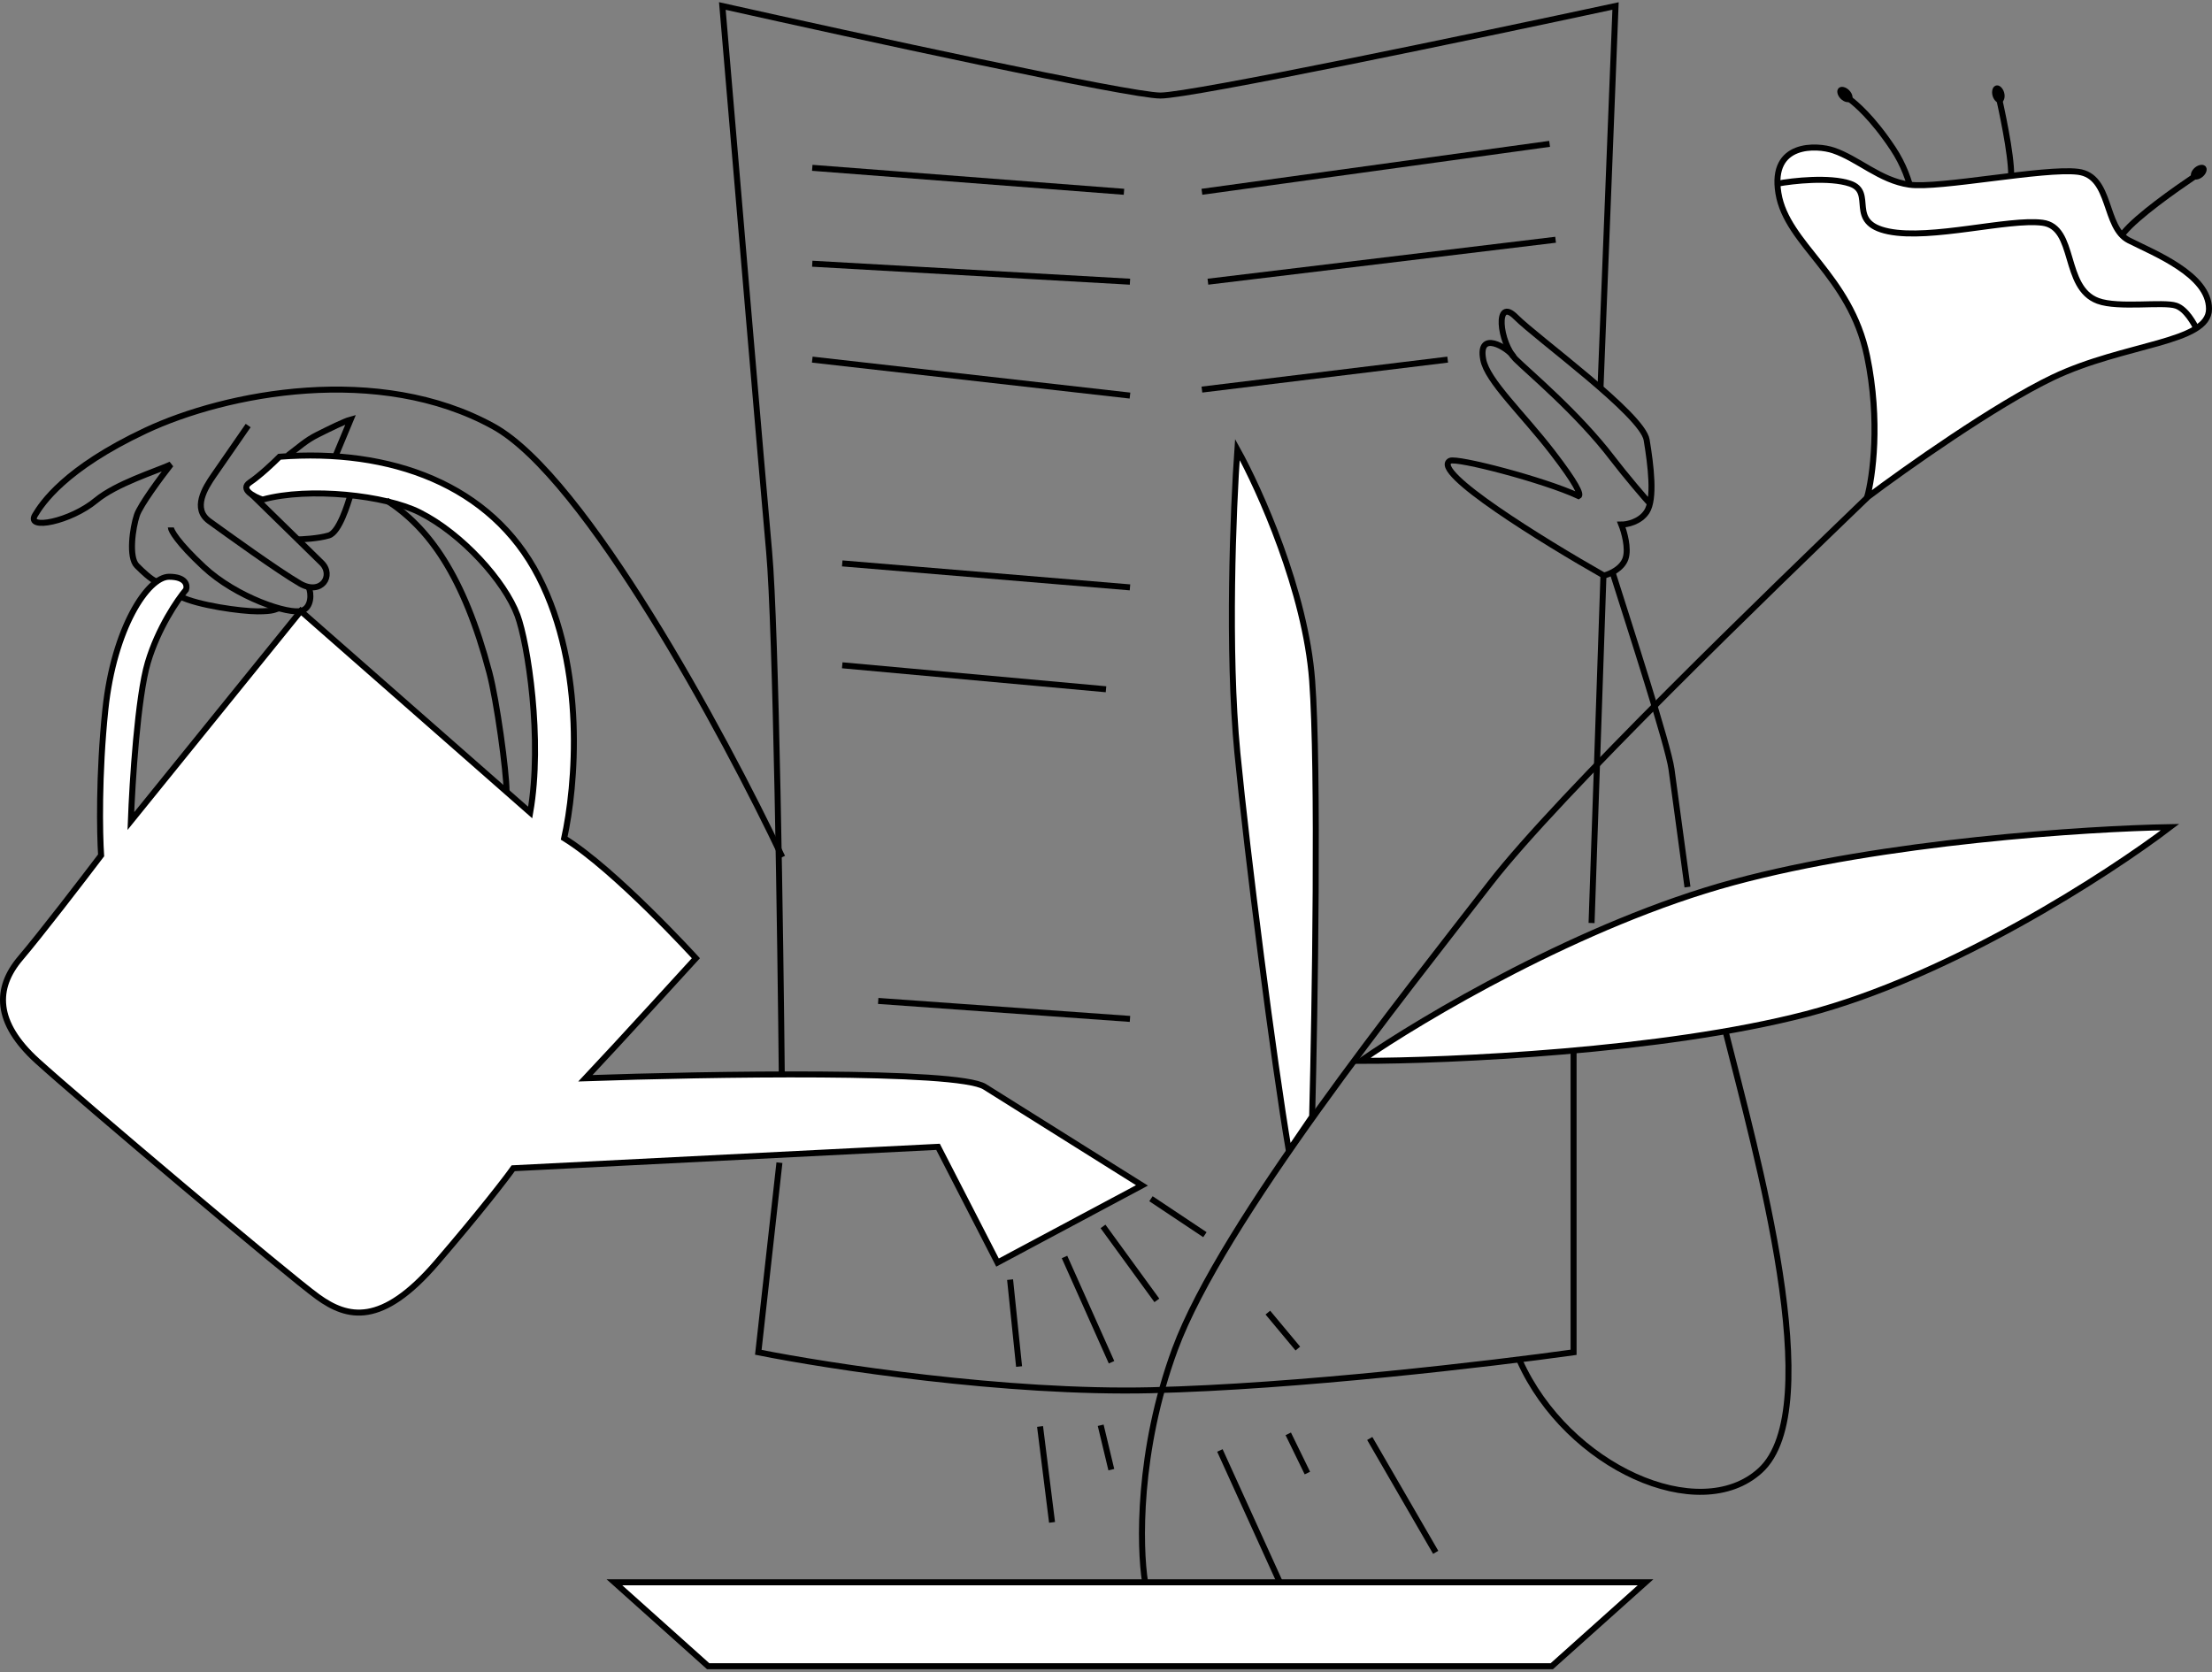 <?xml version="1.0" encoding="UTF-8"?> <svg xmlns="http://www.w3.org/2000/svg" width="369" height="279" viewBox="0 0 369 279" fill="none"><rect x="0" y="0" width="369" height="279" fill="#808080" stroke="none"/><path d="M135.5 28L187.5 32" stroke="black"></path><path d="M188.5 47L135.5 44" stroke="black"></path><path d="M188.5 66L135.5 60" stroke="black"></path><path d="M188.5 98L140.5 94" stroke="black"></path><path d="M184.5 115L140.5 111" stroke="black"></path><path d="M188.5 170L146.5 167" stroke="black"></path><path d="M200.5 65L241.5 60" stroke="black"></path><path d="M201.5 47L259.5 40" stroke="black"></path><path d="M200.5 32L258.5 24" stroke="black"></path><path d="M173.5 238L175.5 254" stroke="black"></path><path d="M183.613 237.797L185.388 245.203" stroke="black"></path><path d="M203.5 242L213.5 264" stroke="black"></path><path d="M214.904 239.228L218.095 245.772" stroke="black"></path><path d="M228.5 240L239.5 259" stroke="black"></path><path d="M211.5 219L216.5 225" stroke="black"></path><path d="M274.5 264H102.5L118.136 278H258.864L274.5 264Z" fill="white" stroke="black"></path><path d="M130.023 193.984L126.5 225.624C138.244 227.968 167.793 232.515 192.034 231.952C216.274 231.39 249.111 227.499 262.5 225.624V175" stroke="black"></path><path d="M130.433 181C130.197 156.573 129.44 104.589 128.305 92.067C127.17 79.546 122.629 26.138 120.5 1C142.732 5.98 188.472 15.941 193.581 15.941C198.69 15.941 246.322 5.98 269.5 1L267 64.5" stroke="black"></path><path d="M267.5 95.5L265.5 154" stroke="black"></path><path d="M218.888 113.524C217.78 98.685 210.113 81.659 206.418 75C205.725 84.75 204.755 108.53 206.418 125.652C208.081 142.774 212.46 177.018 215 192L218.888 186.293C219.35 168.22 219.996 128.363 218.888 113.524Z" fill="white" stroke="black"></path><path d="M289.143 147.218C264 154.025 237.238 169.909 227 177C241.762 177 277.286 175.44 301.286 169.2C325.286 162.96 351.762 145.8 362 138C348.19 138.236 314.286 140.411 289.143 147.218Z" fill="white" stroke="black"></path><path d="M269 95.5C271.889 104.635 278.3 124.389 278.833 128.324C279.367 132.259 280.833 143.081 281.5 148" stroke="black"></path><path d="M287.835 172C292.908 192.178 305 234.981 293.633 245.354C283.487 254.612 261.472 244.804 253.5 227" stroke="black"></path><path d="M267.653 96C268.591 95.764 270.608 94.87 271.171 93.174C271.733 91.478 270.936 88.7 270.467 87.522C271.405 87.522 273.562 87.098 274.688 85.403C276.095 83.283 275.391 77.631 274.688 73.392C273.984 69.153 256.399 56.436 252.881 52.904C249.364 49.371 250.068 57.143 252.881 59.969C254.879 61.975 263.204 68.893 269 76.5C271.003 79.129 274.609 83.391 275.242 84" stroke="black"></path><path d="M252.5 59.5C251.5 58 246.5 55 247.423 59.974C248.088 63.557 254 69 259 75.5C262.942 80.624 263.808 82.521 263.346 82.766C257.577 80.07 243 76.292 241.885 76.884C238.562 78.649 257.577 90.363 267.5 96" stroke="black"></path><path d="M319.442 38C319.685 35.8 319.296 30.08 315.794 24.8C312.293 19.52 309.473 17.233 308.5 16.5" stroke="black"></path><path d="M333.5 16.5C334.345 20.293 335.908 27.986 335.401 30.414C334.894 32.841 333.922 36.483 333.5 38" stroke="black"></path><path d="M366 29.5C362.88 31.611 356.564 36.037 354.26 38.852C351.956 41.667 349.46 46.123 348.5 48" stroke="black"></path><path d="M311.459 59.407C313.713 70.274 312.398 79.663 311.459 83C317.797 78.234 332.868 67.557 342.445 62.981C354.417 57.262 368.501 57.262 368.501 51.542C368.501 45.823 359.346 42.248 355.121 40.103C350.896 37.958 352.304 29.379 346.671 28.664C341.037 27.949 323.432 31.524 318.502 30.809C313.573 30.094 310 26.5 305.825 25.089C303.157 24.187 295.262 23.659 296.671 32.239C298.079 40.818 308.642 45.823 311.459 59.407Z" fill="white" stroke="black"></path><path d="M296.5 30.64C299.115 30.157 305.199 29.481 308.622 30.64C312.9 32.089 307.909 37.161 315.039 38.611C322.17 40.06 335.005 36.437 340.709 37.161C346.414 37.886 344 48 349.979 50.203C353.393 51.462 360.861 50.275 363 51C364.711 51.58 366 54 366.5 55" stroke="black"></path><path d="M311.5 83C295.618 98.319 260.008 132.634 248.63 147.34C234.407 165.723 203.827 203.902 196.004 225.113C189.746 242.082 190.078 258.108 191.026 264" stroke="black"></path><path d="M170 228L168.5 213.5" stroke="black"></path><path d="M177.578 209.719L185.423 227.282" stroke="black"></path><path d="M184 204.621L192.985 216.961" stroke="black"></path><path d="M192 200L201 206" stroke="black"></path><path d="M190.5 197.778L166.404 210.651L156.481 191.342L85.611 194.917C84.43 196.586 80.225 202.069 72.854 210.651C63.641 221.378 57.971 219.947 53.011 216.372C48.05 212.796 13.324 183.475 6.237 177.039C-0.85 170.603 -0.85 164.882 3.402 159.876C6.804 155.871 13.796 146.765 16.867 142.712C16.63 139.136 16.441 129.268 17.575 118.397C18.993 104.81 24.662 96.228 28.206 96.228C31.041 96.228 31.277 97.658 31.041 98.374C29.623 100.042 26.363 104.81 24.662 110.531C22.962 116.252 22.064 130.555 21.828 136.991L50.176 101.949L88.446 135.561C90.572 123.403 88.02 107.241 86.32 102.664C84.194 96.943 77.106 89.077 70.019 85.502C64.35 82.641 51.593 81.21 43.798 83.356C42.381 82.879 39.971 81.639 41.672 80.495C43.373 79.351 45.688 77.158 46.633 76.204C65.058 74.775 81.926 80.781 89.863 96.228C97.801 111.675 96.006 131.27 94.116 139.852C102.621 145.096 116.086 159.876 116.086 159.876C116.086 159.876 102.621 174.655 97.66 179.9C117.976 179.185 159.742 178.469 164.278 181.33C168.814 184.191 183.649 193.487 190.5 197.778Z" fill="white" stroke="black"></path><path d="M130.501 143C120.821 122.574 97.635 79.608 82.335 71.156C63.211 60.59 37.711 65.521 24.253 71.86C10.795 78.199 7 84 5.837 85.947C4.299 88.519 11.75 87.022 16 83.5C19.4 80.683 25.905 78.669 28.502 77.495C26.849 79.608 23.402 84.257 22.836 85.947C22.127 88.06 21.418 92.991 22.836 94.399C23.969 95.526 25.057 96.53 26.001 97" stroke="black"></path><path d="M48 76C50 74.5 51 73.5 53 72.5C54.975 71.512 57.5 70.267 58.5 70L56 76" stroke="black"></path><path d="M58.5 82.5C58.015 84.056 56.609 88.8 54.864 89.333C53.118 89.867 50.227 90 49.5 90" stroke="black"></path><path d="M42 82.5C44.4 84.812 51.91 92.225 53.638 93.89C55.798 95.971 53.638 99.439 50.038 97.358C46.439 95.277 37.799 89.035 34.919 86.954C32.04 84.873 34.2 81.405 35.639 79.324C36.791 77.659 39.96 73.081 41.4 71" stroke="black"></path><path d="M51.5 98C51.956 98.975 52.011 101.304 50.371 101.889C48.32 102.62 39.435 99.696 33.968 94.579C29.593 90.485 28.5 88.487 28.5 88" stroke="black"></path><path d="M30 99.5C33 101 40.192 102 42.962 102C45.731 102 45.808 101.667 46.5 101.5" stroke="black"></path><path d="M64.5 83.5C71.5 88 77.357 96 81.643 112.235C82.875 116.904 84.5 128.706 84.5 132" stroke="black"></path><path d="M307.063 15.058C307.104 15.018 307.208 14.964 307.422 15.008C307.633 15.052 307.89 15.185 308.121 15.419C308.353 15.653 308.482 15.912 308.523 16.123C308.564 16.338 308.508 16.442 308.468 16.482C308.427 16.522 308.323 16.576 308.108 16.532C307.898 16.488 307.641 16.356 307.409 16.121C307.178 15.887 307.049 15.628 307.008 15.417C306.967 15.202 307.022 15.098 307.063 15.058Z" stroke="black"></path><path d="M333.097 14.746C333.151 14.731 333.269 14.735 333.434 14.878C333.596 15.019 333.756 15.261 333.843 15.579C333.93 15.896 333.916 16.186 333.848 16.389C333.779 16.597 333.679 16.66 333.624 16.675C333.569 16.69 333.452 16.686 333.286 16.543C333.125 16.402 332.965 16.16 332.878 15.843C332.791 15.525 332.805 15.236 332.873 15.032C332.942 14.824 333.042 14.761 333.097 14.746Z" stroke="black"></path><path d="M367.56 28.088C367.597 28.132 367.642 28.241 367.58 28.45C367.519 28.656 367.366 28.902 367.113 29.113C366.86 29.324 366.591 29.431 366.378 29.454C366.16 29.478 366.061 29.414 366.025 29.37C365.988 29.326 365.943 29.218 366.005 29.008C366.066 28.802 366.219 28.556 366.472 28.345C366.725 28.134 366.994 28.027 367.207 28.004C367.425 27.98 367.523 28.044 367.56 28.088Z" stroke="black"></path></svg> 